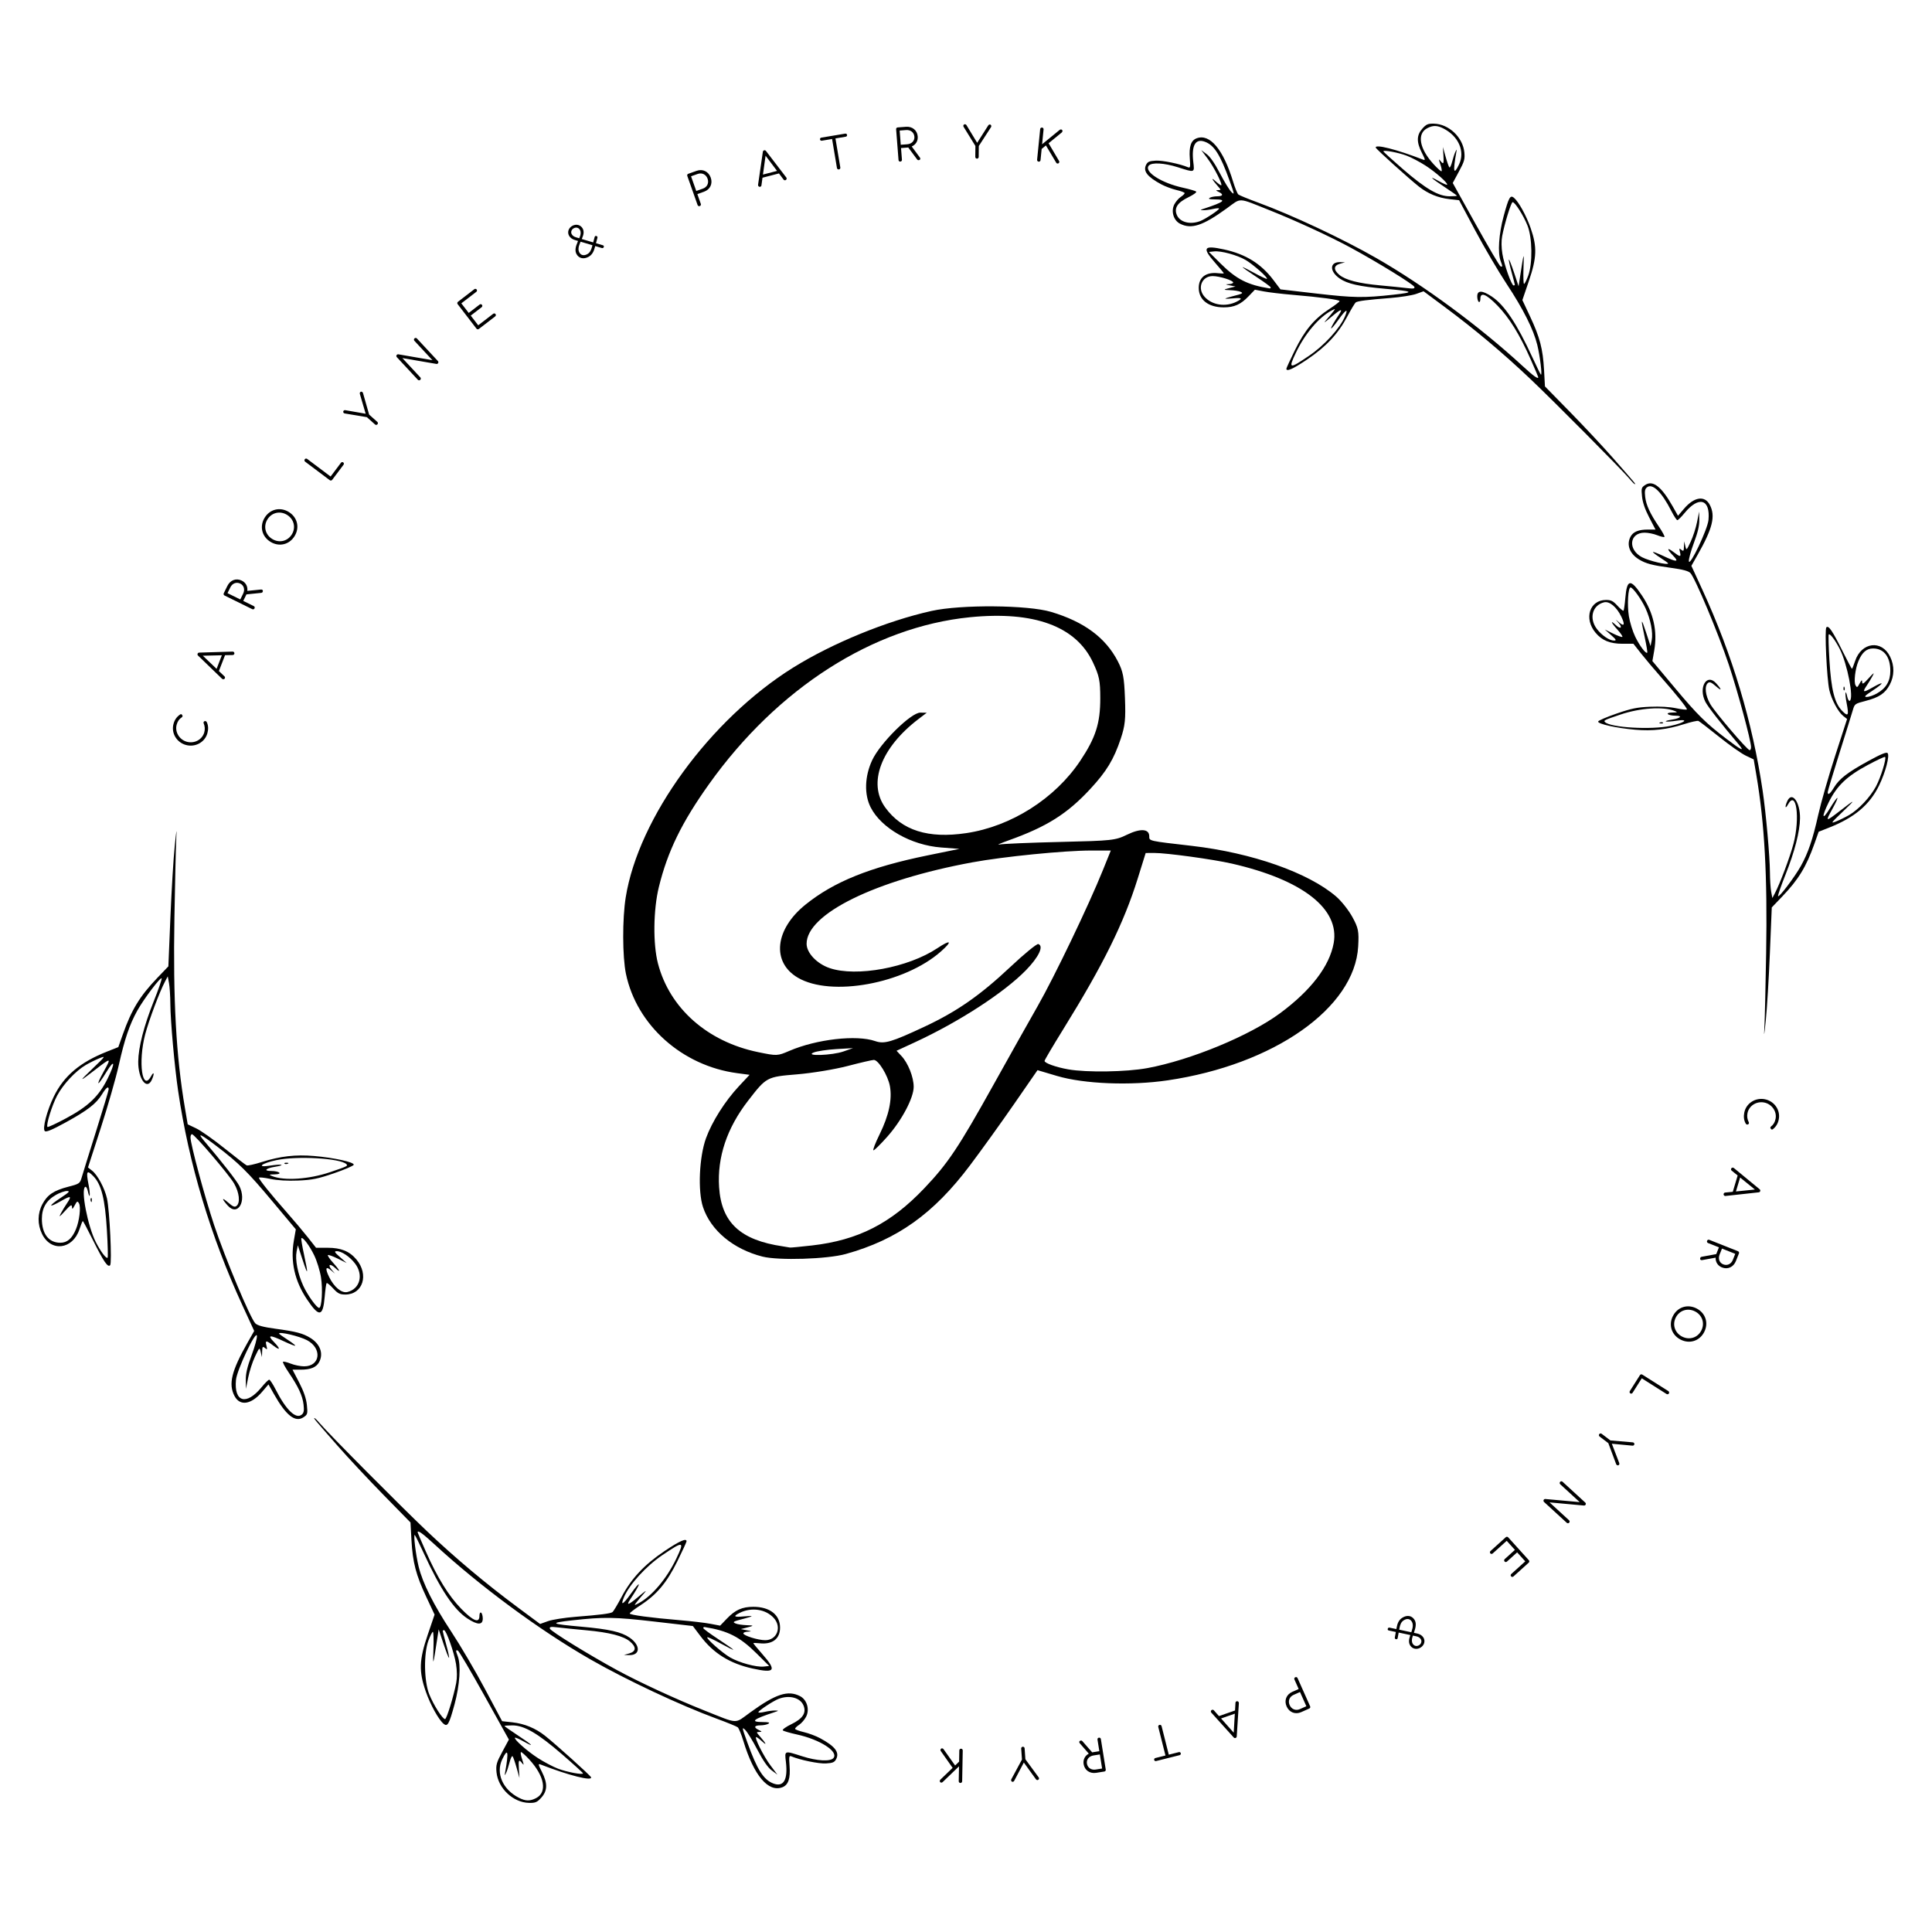<?xml version="1.0" encoding="UTF-8" standalone="no"?>
<!-- Created with Inkscape (http://www.inkscape.org/) -->

<svg
   width="500pt"
   height="500pt"
   viewBox="0 0 176.389 176.389"
   version="1.1"
   id="svg1"
   sodipodi:docname="seal.svg"
   inkscape:version="1.4 (e7c3feb100, 2024-10-09)"
   xmlns:inkscape="http://www.inkscape.org/namespaces/inkscape"
   xmlns:sodipodi="http://sodipodi.sourceforge.net/DTD/sodipodi-0.dtd"
   xmlns="http://www.w3.org/2000/svg"
   xmlns:svg="http://www.w3.org/2000/svg">
  <sodipodi:namedview
     id="namedview1"
     pagecolor="#ffffff"
     bordercolor="#000000"
     borderopacity="0.25"
     inkscape:showpageshadow="2"
     inkscape:pageopacity="0.0"
     inkscape:pagecheckerboard="0"
     inkscape:deskcolor="#d1d1d1"
     inkscape:document-units="pt"
     inkscape:zoom="0.71268238"
     inkscape:cx="397.09134"
     inkscape:cy="449.00787"
     inkscape:window-width="1920"
     inkscape:window-height="1011"
     inkscape:window-x="0"
     inkscape:window-y="0"
     inkscape:window-maximized="1"
     inkscape:current-layer="layer1" />
  <defs
     id="defs1" />
  <g
     inkscape:label="Layer 1"
     inkscape:groupmode="layer"
     id="layer1">
    <path
       style="font-size:4.006px;font-family:Comfortaa;-inkscape-font-specification:Comfortaa;letter-spacing:3.856px;stroke-width:0.613"
       d="m 17.619,72.245 c 0.073,-0.357 0.049,-0.714 -0.14,-1.031 -0.029,-0.039 -0.062,-0.058 -0.101,-0.066 -0.126,-0.026 -0.221,0.098 -0.165,0.207 0.134,0.265 0.176,0.539 0.116,0.83 -0.139,0.679 -0.829,1.11 -1.536,0.965 -0.691,-0.142 -1.165,-0.82 -1.027,-1.491 0.065,-0.318 0.195,-0.532 0.418,-0.699 0.079,-0.066 0.075,-0.165 0.016,-0.197 -0.014,-0.072 -0.112,-0.113 -0.181,-0.054 -0.298,0.237 -0.465,0.514 -0.543,0.891 -0.176,0.856 0.397,1.673 1.256,1.849 0.867,0.178 1.714,-0.36 1.887,-1.203 z m 1.218,-5.137 c 0.019,-0.061 0.008,-0.123 -0.05,-0.166 l -0.543,-0.445 0.451,-1.488 0.698,-0.065 c 0.069,-0.008 0.116,-0.053 0.135,-0.114 0.033,-0.107 -0.057,-0.214 -0.17,-0.198 l -3.023,0.319 c -0.077,0.006 -0.127,0.045 -0.147,0.11 -0.021,0.069 -0.002,0.129 0.059,0.177 l 2.335,1.938 c 0.083,0.071 0.221,0.046 0.255,-0.069 z m -0.818,-0.796 -1.345,-1.102 1.73,-0.171 z m 3.04,-5.766 c 0.034,-0.085 -0.001,-0.169 -0.087,-0.203 l -0.992,-0.399 0.221,-0.55 c 0.009,-0.022 0.018,-0.045 0.022,-0.065 l 1.336,-0.24 c 0.06,-0.01 0.1,-0.033 0.125,-0.096 0.054,-0.134 -0.028,-0.231 -0.177,-0.205 l -1.223,0.216 c 0.018,-0.399 -0.19,-0.741 -0.576,-0.897 -0.528,-0.212 -1.053,0.03 -1.273,0.576 l -0.28,0.695 c -0.034,0.085 0.001,0.169 0.087,0.203 l 2.613,1.052 c 0.085,0.034 0.169,-0.001 0.203,-0.087 z m -1.358,-0.715 -1.208,-0.486 0.221,-0.55 c 0.153,-0.379 0.516,-0.552 0.88,-0.406 0.346,0.139 0.48,0.513 0.328,0.892 z m 4.51,-6.136 c 0.424,-0.818 0.13,-1.733 -0.692,-2.158 -0.818,-0.424 -1.734,-0.136 -2.158,0.683 -0.425,0.822 -0.13,1.733 0.688,2.156 0.822,0.425 1.736,0.141 2.162,-0.681 z m -0.263,-0.136 c -0.343,0.662 -1.097,0.889 -1.758,0.547 -0.658,-0.341 -0.907,-1.088 -0.565,-1.75 0.341,-0.658 1.095,-0.886 1.753,-0.545 0.662,0.343 0.911,1.09 0.57,1.748 z m 3.301,-5.244 0.929,-1.451 c 0.048,-0.074 0.03,-0.166 -0.041,-0.212 -0.074,-0.048 -0.162,-0.023 -0.209,0.052 l -0.845,1.319 -2.254,-1.443 c -0.074,-0.048 -0.168,-0.027 -0.216,0.047 -0.045,0.071 -0.027,0.168 0.047,0.216 l 2.372,1.519 c 0.074,0.048 0.168,0.027 0.216,-0.047 z m 3.742,-5.367 c 0.054,-0.07 0.041,-0.165 -0.029,-0.219 l -0.795,-0.609 -0.705,-1.918 c -0.048,-0.122 -0.189,-0.155 -0.26,-0.063 -0.039,0.051 -0.044,0.097 -0.021,0.166 l 0.664,1.761 -1.882,-0.185 c -0.063,-0.003 -0.104,0.011 -0.141,0.059 -0.073,0.095 -0.021,0.231 0.121,0.244 l 2.033,0.185 0.795,0.609 c 0.07,0.054 0.165,0.041 0.219,-0.029 z m 3.593,-4.342 c 0.06,-0.065 0.056,-0.161 -0.009,-0.221 l -1.77,-1.638 3.15,0.301 c 0.043,0.007 0.087,-0.018 0.117,-0.05 0.06,-0.065 0.056,-0.161 -0.009,-0.221 l -2.067,-1.913 c -0.065,-0.06 -0.161,-0.056 -0.221,0.009 -0.06,0.065 -0.056,0.161 0.009,0.221 l 1.773,1.641 -3.147,-0.303 c -0.048,-9.68e-4 -0.093,0.018 -0.123,0.05 -0.063,0.068 -0.056,0.161 0.009,0.221 l 2.067,1.913 c 0.065,0.06 0.158,0.059 0.221,-0.009 z m 4.986,-5.032 1.4,-1.254 c 0.066,-0.059 0.074,-0.152 0.015,-0.218 -0.056,-0.063 -0.15,-0.065 -0.215,-0.006 l -1.283,1.149 -0.746,-0.833 0.934,-0.837 c 0.066,-0.059 0.071,-0.155 0.015,-0.218 -0.059,-0.066 -0.152,-0.068 -0.218,-0.009 l -0.934,0.837 -0.738,-0.824 1.283,-1.149 c 0.066,-0.059 0.074,-0.152 0.018,-0.215 -0.059,-0.066 -0.152,-0.068 -0.218,-0.009 l -1.4,1.254 c -0.066,0.059 -0.071,0.155 -0.012,0.221 l 1.879,2.098 c 0.059,0.066 0.155,0.071 0.221,0.012 z m 9.491,-7.318 c 0.303,-0.195 0.443,-0.504 0.514,-0.912 l 0.022,-0.114 0.615,0.134 c 0.089,0.019 0.149,-0.02 0.172,-0.111 0.02,-0.094 -0.023,-0.133 -0.117,-0.153 l -0.62,-0.135 0.093,-0.493 c 0.018,-0.097 -0.027,-0.154 -0.112,-0.166 -0.095,-0.015 -0.13,0.027 -0.148,0.119 l -0.091,0.487 -1.063,-0.231 0.016,-0.049 c 0.126,-0.367 0.159,-0.65 -0.005,-0.911 -0.206,-0.32 -0.615,-0.4 -0.958,-0.179 -0.334,0.215 -0.437,0.61 -0.24,0.916 0.121,0.189 0.322,0.308 0.56,0.359 l 0.299,0.065 -0.019,0.06 c -0.182,0.517 -0.215,0.858 -0.031,1.144 0.241,0.374 0.676,0.451 1.114,0.17 z M 47.783,24.563 c -0.19,-0.044 -0.319,-0.119 -0.41,-0.26 -0.111,-0.172 -0.058,-0.415 0.145,-0.545 0.233,-0.15 0.462,-0.073 0.582,0.112 0.108,0.168 0.116,0.388 0.02,0.668 l -0.032,0.092 z m 0.414,1.363 c -0.134,-0.209 -0.14,-0.477 0.004,-0.898 l 0.035,-0.094 1.102,0.239 -0.021,0.123 c -0.064,0.346 -0.164,0.582 -0.393,0.729 -0.3,0.193 -0.572,0.139 -0.726,-0.1 z m 10.646,-5.052 c 0.084,-0.037 0.117,-0.122 0.08,-0.206 l -0.383,-0.869 0.59,-0.26 c 0.543,-0.239 0.756,-0.788 0.518,-1.327 -0.241,-0.546 -0.792,-0.763 -1.334,-0.524 l -0.733,0.323 c -0.084,0.037 -0.117,0.122 -0.08,0.206 l 1.136,2.577 c 0.037,0.084 0.122,0.117 0.206,0.08 z m -0.424,-1.35 -0.574,-1.301 0.59,-0.26 c 0.378,-0.166 0.765,-0.013 0.934,0.372 0.166,0.378 0.017,0.763 -0.361,0.93 z m 5.791,-0.821 c 0.061,-0.021 0.105,-0.065 0.105,-0.138 l 0.044,-0.701 1.471,-0.503 0.46,0.529 c 0.047,0.052 0.111,0.064 0.171,0.043 0.106,-0.036 0.141,-0.171 0.061,-0.254 l -2.024,-2.268 c -0.05,-0.059 -0.111,-0.076 -0.175,-0.054 -0.068,0.023 -0.106,0.074 -0.109,0.152 l -0.21,3.027 c -0.009,0.109 0.092,0.206 0.205,0.167 z m 0.169,-1.129 0.11,-1.735 1.149,1.305 z m 6.881,-0.986 c 0.086,-0.021 0.135,-0.103 0.114,-0.189 l -0.642,-2.61 0.926,-0.228 c 0.082,-0.02 0.126,-0.093 0.107,-0.171 -0.02,-0.082 -0.093,-0.126 -0.175,-0.106 l -2.151,0.529 c -0.082,0.02 -0.126,0.093 -0.106,0.175 0.019,0.078 0.092,0.122 0.174,0.102 l 0.922,-0.227 0.642,2.61 c 0.021,0.086 0.107,0.134 0.189,0.114 z m 5.54,-1.137 c 0.091,-0.014 0.145,-0.087 0.131,-0.178 l -0.163,-1.057 0.586,-0.09 c 0.024,-0.004 0.048,-0.007 0.067,-0.014 l 0.888,1.027 c 0.04,0.047 0.08,0.069 0.147,0.058 0.143,-0.022 0.185,-0.142 0.086,-0.256 l -0.81,-0.941 c 0.352,-0.188 0.541,-0.541 0.477,-0.953 -0.087,-0.562 -0.563,-0.89 -1.145,-0.8 l -0.74,0.114 c -0.091,0.014 -0.145,0.087 -0.131,0.178 l 0.429,2.784 c 0.014,0.091 0.087,0.145 0.178,0.131 z m -0.078,-1.532 -0.198,-1.287 0.586,-0.09 c 0.404,-0.062 0.738,0.162 0.798,0.55 0.057,0.368 -0.196,0.675 -0.6,0.737 z m 7.033,0.742 c 0.088,-0.006 0.152,-0.078 0.146,-0.166 l -0.065,-0.999 0.98,-1.794 c 0.061,-0.116 -0.008,-0.244 -0.124,-0.237 -0.064,0.004 -0.102,0.031 -0.138,0.093 l -0.888,1.659 -1.099,-1.539 c -0.039,-0.05 -0.077,-0.071 -0.137,-0.067 -0.12,0.008 -0.188,0.137 -0.104,0.252 l 1.199,1.653 0.065,0.999 c 0.006,0.088 0.078,0.152 0.166,0.146 z m 5.637,-0.147 c 0.088,0.002 0.158,-0.064 0.16,-0.152 l 0.025,-1.025 0.365,-0.352 1.053,1.5 c 0.031,0.049 0.074,0.07 0.131,0.071 0.112,0.003 0.192,-0.136 0.118,-0.246 l -1.073,-1.541 1.124,-1.071 c 0.099,-0.106 0.059,-0.267 -0.086,-0.271 -0.048,-0.001 -0.085,0.014 -0.126,0.053 l -1.498,1.426 0.033,-1.362 c 0.002,-0.088 -0.064,-0.158 -0.152,-0.16 -0.084,-0.002 -0.158,0.064 -0.16,0.152 l -0.069,2.816 c -0.002,0.088 0.068,0.158 0.152,0.16 z m 70.746,81.739 c -0.045,0.362 0.007,0.716 0.22,1.017 0.032,0.036 0.066,0.053 0.106,0.058 0.127,0.016 0.212,-0.115 0.149,-0.22 -0.154,-0.253 -0.217,-0.524 -0.18,-0.818 0.086,-0.688 0.74,-1.171 1.456,-1.082 0.7,0.088 1.225,0.727 1.14,1.406 -0.04,0.322 -0.153,0.546 -0.362,0.73 -0.074,0.072 -0.062,0.17 -5.2e-4,0.198 0.019,0.071 0.12,0.104 0.185,0.039 0.279,-0.26 0.424,-0.549 0.472,-0.93 0.108,-0.867 -0.526,-1.636 -1.397,-1.745 -0.879,-0.11 -1.681,0.492 -1.788,1.347 z m -0.813,5.217 c -0.014,0.063 0.002,0.123 0.063,0.161 l 0.577,0.401 -0.332,1.519 -0.691,0.12 c -0.069,0.014 -0.112,0.062 -0.126,0.124 -0.024,0.11 0.073,0.209 0.185,0.184 l 2.988,-0.556 c 0.076,-0.012 0.123,-0.055 0.137,-0.122 0.015,-0.07 -0.009,-0.129 -0.073,-0.172 l -2.48,-1.748 c -0.088,-0.065 -0.223,-0.028 -0.249,0.089 z m 0.878,0.729 1.427,0.993 -1.712,0.306 z m -2.575,5.989 c -0.028,0.088 0.015,0.168 0.102,0.196 l 1.021,0.319 -0.177,0.566 c -0.007,0.023 -0.014,0.046 -0.017,0.066 l -1.313,0.345 c -0.059,0.015 -0.097,0.041 -0.117,0.106 -0.043,0.138 0.046,0.228 0.192,0.19 l 1.202,-0.313 c 0.014,0.399 0.248,0.724 0.646,0.848 0.543,0.17 1.047,-0.113 1.223,-0.675 l 0.224,-0.715 c 0.028,-0.088 -0.015,-0.168 -0.102,-0.196 l -2.688,-0.841 c -0.088,-0.028 -0.168,0.015 -0.196,0.102 z m 1.41,0.605 1.243,0.389 -0.177,0.566 c -0.122,0.39 -0.47,0.592 -0.845,0.474 -0.356,-0.111 -0.519,-0.473 -0.398,-0.863 z m -4.006,6.476 c -0.357,0.85 0.009,1.738 0.862,2.096 0.85,0.357 1.74,-0.004 2.097,-0.853 0.358,-0.853 -0.009,-1.738 -0.858,-2.094 -0.853,-0.358 -1.742,-0.002 -2.1,0.852 z m 0.273,0.115 c 0.289,-0.687 1.022,-0.974 1.709,-0.686 0.683,0.287 0.992,1.012 0.703,1.699 -0.287,0.683 -1.02,0.971 -1.704,0.684 -0.687,-0.289 -0.995,-1.013 -0.708,-1.697 z m -2.87,5.492 -0.81,1.52 c -0.041,0.078 -0.017,0.168 0.057,0.208 0.078,0.041 0.163,0.01 0.204,-0.068 l 0.737,-1.382 2.362,1.258 c 0.078,0.041 0.17,0.013 0.211,-0.064 0.04,-0.074 0.013,-0.17 -0.064,-0.211 l -2.486,-1.324 c -0.078,-0.041 -0.17,-0.013 -0.211,0.064 z m -3.301,5.649 c -0.048,0.074 -0.028,0.168 0.046,0.216 l 0.841,0.544 0.856,1.856 c 0.057,0.118 0.201,0.139 0.264,0.042 0.035,-0.054 0.036,-0.101 0.008,-0.167 l -0.803,-1.702 1.891,0.035 c 0.063,-0.002 0.103,-0.019 0.136,-0.07 0.065,-0.101 0.002,-0.232 -0.14,-0.234 l -2.042,-0.022 -0.841,-0.544 c -0.074,-0.048 -0.168,-0.028 -0.216,0.046 z m -3.235,4.614 c -0.054,0.069 -0.043,0.165 0.026,0.219 l 1.895,1.492 -3.164,-0.049 c -0.043,-0.003 -0.086,0.024 -0.113,0.059 -0.054,0.069 -0.043,0.165 0.026,0.219 l 2.213,1.742 c 0.069,0.054 0.165,0.043 0.219,-0.026 0.054,-0.069 0.043,-0.165 -0.026,-0.219 l -1.898,-1.495 3.161,0.052 c 0.048,-0.003 0.091,-0.025 0.118,-0.06 0.057,-0.072 0.043,-0.165 -0.026,-0.219 l -2.213,-1.742 c -0.069,-0.054 -0.162,-0.046 -0.219,0.026 z m -4.57,5.412 -1.296,1.361 c -0.061,0.064 -0.061,0.157 0.002,0.218 0.061,0.058 0.154,0.053 0.215,-0.011 l 1.188,-1.248 0.809,0.771 -0.865,0.908 c -0.061,0.064 -0.058,0.16 0.002,0.218 0.064,0.061 0.157,0.056 0.218,-0.008 l 0.865,-0.908 0.801,0.763 -1.188,1.248 c -0.061,0.064 -0.061,0.157 -4.1e-4,0.215 0.064,0.061 0.157,0.056 0.218,-0.008 l 1.296,-1.361 c 0.061,-0.064 0.058,-0.16 -0.005,-0.221 l -2.04,-1.942 c -0.064,-0.061 -0.16,-0.058 -0.221,0.005 z m -8.881,8.047 c -0.287,0.218 -0.402,0.537 -0.44,0.95 l -0.013,0.115 -0.623,-0.084 c -0.09,-0.012 -0.147,0.032 -0.163,0.124 -0.013,0.095 0.034,0.13 0.129,0.143 l 0.629,0.085 -0.053,0.499 c -0.011,0.099 0.04,0.151 0.125,0.157 0.096,0.007 0.128,-0.037 0.138,-0.13 l 0.052,-0.493 1.078,0.146 -0.013,0.05 c -0.097,0.376 -0.107,0.66 0.077,0.908 0.231,0.303 0.644,0.35 0.97,0.103 0.316,-0.24 0.387,-0.642 0.166,-0.932 -0.136,-0.178 -0.345,-0.281 -0.586,-0.314 l -0.303,-0.041 0.014,-0.061 c 0.14,-0.53 0.147,-0.872 -0.06,-1.143 -0.269,-0.354 -0.71,-0.396 -1.124,-0.081 z m 1.409,1.586 c 0.193,0.029 0.328,0.093 0.43,0.227 0.124,0.163 0.09,0.41 -0.101,0.555 -0.22,0.167 -0.455,0.11 -0.589,-0.065 -0.121,-0.159 -0.146,-0.377 -0.073,-0.665 l 0.024,-0.094 z m -0.521,-1.326 c 0.15,0.198 0.177,0.464 0.067,0.895 l -0.027,0.096 -1.117,-0.151 0.011,-0.124 c 0.036,-0.35 0.117,-0.593 0.334,-0.758 0.284,-0.216 0.56,-0.184 0.732,0.042 z m -10.212,5.881 c -0.081,0.044 -0.107,0.131 -0.063,0.212 l 0.451,0.836 -0.568,0.306 c -0.522,0.282 -0.691,0.846 -0.411,1.364 0.283,0.525 0.85,0.698 1.372,0.416 l 0.705,-0.38 c 0.081,-0.044 0.107,-0.131 0.063,-0.212 l -1.337,-2.479 c -0.044,-0.081 -0.131,-0.107 -0.212,-0.063 z m 0.53,1.312 0.675,1.252 -0.568,0.306 c -0.363,0.196 -0.761,0.074 -0.961,-0.296 -0.196,-0.363 -0.077,-0.759 0.286,-0.955 z m -5.708,1.28 c -0.059,0.025 -0.099,0.074 -0.094,0.146 l 0.012,0.702 -1.426,0.619 -0.501,-0.49 c -0.051,-0.048 -0.115,-0.055 -0.174,-0.029 -0.103,0.045 -0.126,0.182 -0.041,0.258 l 2.199,2.099 c 0.054,0.055 0.117,0.067 0.179,0.04 0.066,-0.029 0.1,-0.083 0.097,-0.16 l -0.033,-3.034 c 5.6e-4,-0.109 -0.108,-0.198 -0.218,-0.15 z m -0.078,1.139 0.029,1.738 -1.25,-1.209 z m -6.78,1.534 c -0.084,0.028 -0.127,0.114 -0.099,0.198 l 0.85,2.55 -0.905,0.301 c -0.08,0.027 -0.118,0.103 -0.092,0.179 0.027,0.08 0.103,0.118 0.182,0.091 l 2.102,-0.7 c 0.08,-0.027 0.118,-0.103 0.091,-0.182 -0.025,-0.076 -0.101,-0.114 -0.181,-0.087 l -0.901,0.3 -0.85,-2.55 c -0.028,-0.084 -0.118,-0.125 -0.198,-0.099 z m -5.43,1.579 c -0.09,0.021 -0.137,0.099 -0.116,0.188 l 0.248,1.041 -0.577,0.137 c -0.023,0.006 -0.047,0.011 -0.065,0.02 l -0.968,-0.952 c -0.043,-0.043 -0.085,-0.062 -0.151,-0.046 -0.14,0.033 -0.173,0.156 -0.065,0.263 l 0.883,0.873 c -0.336,0.216 -0.495,0.583 -0.399,0.989 0.132,0.553 0.633,0.842 1.206,0.706 l 0.729,-0.173 c 0.09,-0.021 0.137,-0.099 0.116,-0.188 l -0.652,-2.74 c -0.021,-0.09 -0.099,-0.137 -0.188,-0.116 z m 0.201,1.521 0.301,1.267 -0.577,0.137 c -0.398,0.095 -0.749,-0.102 -0.84,-0.484 -0.086,-0.362 0.141,-0.688 0.539,-0.783 z m -7.07,-0.173 c -0.087,0.013 -0.145,0.09 -0.132,0.177 l 0.145,0.991 -0.832,1.867 c -0.051,0.121 0.027,0.243 0.142,0.226 0.063,-0.009 0.1,-0.039 0.131,-0.104 l 0.751,-1.726 1.22,1.445 c 0.043,0.046 0.082,0.065 0.142,0.056 0.119,-0.017 0.176,-0.151 0.084,-0.259 l -1.328,-1.551 -0.145,-0.991 c -0.013,-0.087 -0.09,-0.145 -0.177,-0.132 z m -5.606,0.601 c -0.088,0.005 -0.152,0.077 -0.147,0.165 l 0.058,1.024 -0.336,0.38 -1.171,-1.411 c -0.035,-0.046 -0.08,-0.064 -0.136,-0.061 -0.112,0.006 -0.18,0.151 -0.098,0.254 l 1.193,1.45 -1.034,1.158 c -0.09,0.113 -0.037,0.271 0.107,0.263 0.048,-0.003 0.083,-0.021 0.121,-0.063 l 1.378,-1.542 0.076,1.36 c 0.005,0.088 0.077,0.152 0.165,0.147 0.084,-0.005 0.152,-0.077 0.147,-0.165 l -0.158,-2.812 c -0.005,-0.088 -0.081,-0.152 -0.165,-0.147 z"
       id="text1"
       transform="rotate(4.297,88.825,87.094)"
       aria-label="CAROLYNE &amp; PATRYK                       CAROLYNE &amp; PATRYK" />
    <path
       id="path1"
       style="fill:none;stroke:none;stroke-width:0.632;stroke-dasharray:none;stroke-dashoffset:0"
       d="m 16.448,73.849 c 7.34,-39.858 45.502,-66.237 85.238,-58.92 39.736,7.317 65.999,45.56 58.659,85.418 -7.34,39.858 -45.502,66.237 -85.238,58.92 C 35.371,151.95 9.109,113.707 16.448,73.849 Z"
       sodipodi:nodetypes="sssss" />
    <path
       style="fill:#000000;stroke-width:1.113"
       d="m 161.091,93.703 c 0.035,-0.707 0.105,-3.696 0.155,-6.643 0.121,-7.123 -0.141,-11.885 -0.898,-16.328 l -0.238,-1.4 -0.727,-0.346 c -0.4,-0.19 -1.498,-0.965 -2.441,-1.723 -0.943,-0.757 -1.789,-1.407 -1.88,-1.443 -0.091,-0.037 -0.673,0.094 -1.293,0.289 -1.586,0.501 -2.878,0.65 -4.47,0.514 -1.709,-0.145 -3.462,-0.534 -3.39,-0.752 0.029,-0.089 0.788,-0.415 1.686,-0.724 1.362,-0.469 1.868,-0.572 3.061,-0.623 0.916,-0.039 1.775,0.012 2.393,0.142 0.53,0.112 0.964,0.155 0.964,0.097 0,-0.15 -1.002,-1.398 -2.335,-2.908 -0.628,-0.712 -1.459,-1.696 -1.846,-2.187 l -0.703,-0.893 h -0.993 c -1.138,0 -1.867,-0.296 -2.459,-1 -1.093,-1.299 -0.552,-3 0.955,-3 0.458,0 0.641,0.093 1.038,0.526 0.265,0.289 0.515,0.493 0.555,0.453 0.04,-0.04 0.115,-0.566 0.166,-1.168 0.146,-1.727 0.472,-1.776 1.513,-0.224 1.06,1.58 1.433,3.257 1.123,5.04 l -0.166,0.952 2.06,2.461 c 2.043,2.44 2.832,3.22 4.706,4.647 1.425,1.086 1.712,1.205 1.065,0.444 -1.525,-1.794 -2.762,-3.376 -2.992,-3.827 -0.665,-1.304 0.118,-2.655 0.982,-1.695 0.539,0.599 0.533,0.752 -0.011,0.279 -0.43,-0.375 -0.582,-0.437 -0.742,-0.304 -0.332,0.275 -0.235,1.14 0.214,1.918 0.442,0.765 3.388,4.214 3.6,4.214 0.07,0 0.127,-0.123 0.127,-0.273 0,-0.578 -1.208,-5.058 -2.025,-7.512 -0.944,-2.834 -3.097,-7.972 -3.516,-8.391 -0.191,-0.191 -0.689,-0.324 -1.756,-0.469 -1.728,-0.234 -2.315,-0.389 -2.945,-0.776 -0.851,-0.522 -1.151,-1.344 -0.76,-2.075 0.238,-0.444 0.731,-0.647 1.574,-0.647 h 0.702 l -0.574,-1.107 c -0.388,-0.748 -0.6,-1.369 -0.655,-1.913 -0.076,-0.755 -0.058,-0.822 0.295,-1.053 0.705,-0.462 1.487,0.154 2.519,1.982 l 0.47,0.833 0.544,-0.637 c 0.939,-1.099 1.899,-1.242 2.363,-0.353 0.531,1.018 0.259,2.13 -1.114,4.554 l -0.571,1.007 0.996,2.165 c 2.747,5.97 4.587,12.106 5.512,18.379 0.305,2.066 0.653,5.964 0.663,7.428 0.004,0.668 0.057,1.471 0.115,1.786 l 0.106,0.571 0.235,-0.443 c 0.455,-0.857 1.383,-3.329 1.693,-4.508 0.623,-2.376 0.256,-4.986 -0.504,-3.585 -0.252,0.464 -0.299,0.212 -0.059,-0.315 0.424,-0.931 1.177,0.084 1.161,1.565 -0.013,1.211 -0.489,3.059 -1.329,5.162 -0.397,0.994 -0.701,1.871 -0.675,1.948 0.062,0.185 1.525,-1.749 2.084,-2.753 0.664,-1.194 1.088,-2.443 1.578,-4.643 0.245,-1.1 0.939,-3.524 1.542,-5.387 l 1.097,-3.387 -0.353,-0.278 c -0.467,-0.368 -1.075,-1.502 -1.27,-2.372 -0.229,-1.022 -0.441,-5.542 -0.269,-5.717 0.202,-0.206 0.551,0.307 1.484,2.179 0.44,0.884 0.824,1.607 0.852,1.607 0.029,0 0.158,-0.32 0.288,-0.71 0.577,-1.737 2.439,-1.965 3.201,-0.392 0.4,0.826 0.388,1.747 -0.032,2.543 -0.421,0.799 -0.969,1.167 -2.216,1.491 -0.97,0.252 -0.996,0.271 -1.161,0.841 -0.093,0.321 -0.646,2.1 -1.23,3.953 -0.584,1.853 -1.061,3.444 -1.061,3.536 0,0.317 0.216,0.157 0.571,-0.425 0.49,-0.803 1.223,-1.368 3.119,-2.41 1.152,-0.633 1.663,-0.845 1.772,-0.736 0.217,0.217 -0.182,1.747 -0.771,2.956 -0.863,1.769 -2.239,2.93 -4.569,3.852 l -0.949,0.376 -0.389,1.098 c -0.744,2.1 -1.451,3.259 -2.936,4.812 l -0.956,1 -0.175,4.214 c -0.096,2.318 -0.262,5.05 -0.368,6.071 -0.157,1.513 -0.181,1.619 -0.128,0.571 z m 7.739,-19.296 c 0.868,-0.509 1.929,-1.641 2.446,-2.611 0.44,-0.826 0.972,-2.548 0.83,-2.69 -0.04,-0.04 -0.76,0.296 -1.6,0.747 -1.891,1.014 -2.8,1.885 -3.546,3.393 -0.679,1.373 -0.61,1.736 0.106,0.558 0.783,-1.289 0.95,-1.259 0.233,0.041 -0.671,1.215 -0.652,1.219 0.714,0.164 1.419,-1.096 1.456,-1.077 0.214,0.111 -1.095,1.048 -1.119,1.084 -0.571,0.866 0.314,-0.125 0.843,-0.386 1.174,-0.58 z m -16.323,-8.133 c 1.305,-0.277 1.768,-0.662 0.568,-0.474 -0.449,0.07 -0.888,0.102 -0.975,0.07 -0.087,-0.032 0.148,-0.106 0.522,-0.165 0.805,-0.126 1.038,-0.358 0.364,-0.362 -0.73,-0.003 -1.04,-0.276 -0.33,-0.29 0.517,-0.01 0.538,-0.024 0.224,-0.15 -1.03,-0.412 -3.158,-0.267 -4.939,0.336 -1.491,0.505 -1.556,0.536 -1.405,0.687 0.504,0.504 4.211,0.719 5.97,0.347 z m -0.949,-0.311 c 0.103,-0.041 0.226,-0.036 0.274,0.011 0.048,0.047 -0.037,0.081 -0.187,0.075 -0.167,-0.007 -0.2,-0.041 -0.086,-0.086 z m 17.033,-1.786 c -0.171,-0.87 -0.115,-1.364 0.063,-0.554 0.053,0.242 0.156,0.404 0.228,0.359 0.384,-0.238 -0.216,-3.35 -0.911,-4.721 -0.405,-0.799 -0.896,-1.451 -1.009,-1.339 -0.042,0.042 -0.017,1.096 0.06,2.344 0.161,2.697 0.47,3.928 1.162,4.636 0.556,0.568 0.634,0.429 0.407,-0.725 z m -0.281,-1.343 c 0.008,-0.166 0.041,-0.2 0.086,-0.086 0.041,0.103 0.036,0.226 -0.011,0.274 -0.048,0.047 -0.081,-0.037 -0.075,-0.187 z m 3.056,0.472 c 0.834,-0.472 1.218,-1.122 1.218,-2.059 0,-1.285 -0.586,-2.043 -1.578,-2.043 -0.589,0 -1.001,0.357 -1.335,1.157 -0.293,0.702 -0.435,1.898 -0.262,2.208 0.128,0.229 0.165,0.213 0.368,-0.162 0.187,-0.345 0.227,-0.367 0.237,-0.131 0.009,0.232 0.121,0.166 0.596,-0.357 0.476,-0.523 0.543,-0.563 0.358,-0.214 -0.125,0.236 -0.358,0.621 -0.518,0.857 -0.451,0.662 -0.358,0.701 0.501,0.209 1.099,-0.629 1.119,-0.449 0.03,0.269 -0.736,0.485 -0.832,0.591 -0.539,0.59 0.196,-5.77e-4 0.612,-0.146 0.924,-0.322 z M 150.162,58.194 c -0.386,-1.769 -0.346,-1.893 0.135,-0.418 l 0.396,1.214 0.107,-0.546 c 0.134,-0.684 -0.102,-1.9 -0.569,-2.917 -0.369,-0.805 -1.151,-1.894 -1.361,-1.894 -0.227,0 -0.322,1.594 -0.156,2.622 0.09,0.561 0.352,1.406 0.581,1.877 0.405,0.833 0.97,1.583 1.096,1.457 0.034,-0.034 -0.069,-0.662 -0.229,-1.396 z m -3.077,-0.219 -0.571,-0.504 0.764,0.376 c 0.42,0.207 0.799,0.341 0.841,0.299 0.043,-0.043 -0.157,-0.336 -0.443,-0.653 -0.593,-0.656 -0.698,-0.935 -0.163,-0.432 0.436,0.41 0.652,0.27 0.273,-0.177 l -0.273,-0.322 0.322,0.273 c 0.47,0.398 0.54,0.19 0.183,-0.548 -0.423,-0.873 -1.076,-1.416 -1.564,-1.298 -1.077,0.262 -1.401,1.465 -0.658,2.44 0.449,0.588 1.155,1.062 1.573,1.055 0.234,-0.004 0.182,-0.097 -0.286,-0.509 z m 5.214,-6.542 c 0,-0.031 -0.324,-0.264 -0.72,-0.518 -0.396,-0.254 -0.694,-0.487 -0.663,-0.518 0.031,-0.031 0.467,0.138 0.97,0.375 1.198,0.567 1.446,0.556 0.87,-0.039 -0.601,-0.62 -0.583,-0.802 0.034,-0.332 0.616,0.47 0.707,0.469 0.587,-0.008 -0.084,-0.335 -0.068,-0.359 0.127,-0.197 0.195,0.162 0.225,0.123 0.24,-0.296 l 0.017,-0.482 0.104,0.429 c 0.103,0.428 0.104,0.428 0.491,-0.388 0.213,-0.449 0.474,-1.252 0.58,-1.786 l 0.193,-0.97 0.013,0.756 c 0.011,0.542 -0.131,1.141 -0.495,2.115 -0.28,0.747 -0.484,1.5 -0.454,1.672 0.087,0.497 1.707,-2.918 1.789,-3.771 0.184,-1.916 -0.884,-2.224 -2.189,-0.631 -0.291,0.355 -0.584,0.645 -0.652,0.645 -0.068,0 -0.311,-0.37 -0.541,-0.821 -0.898,-1.768 -1.741,-2.584 -2.242,-2.169 -0.181,0.15 -0.216,0.348 -0.155,0.868 0.089,0.756 0.442,1.516 1.271,2.74 0.31,0.458 0.529,0.868 0.486,0.911 -0.043,0.043 -0.339,-0.026 -0.659,-0.154 -0.319,-0.128 -0.836,-0.232 -1.149,-0.232 -1.395,0 -1.56,1.547 -0.238,2.241 0.654,0.343 2.384,0.75 2.384,0.56 z m -3.505,-7.693 c -0.686,-0.823 -6.936,-7.115 -9.142,-9.204 -2.463,-2.333 -5.034,-4.491 -7.768,-6.521 l -1.915,-1.422 -0.667,0.24 c -0.367,0.132 -1.433,0.3 -2.37,0.374 -2.108,0.166 -2.96,0.274 -3.149,0.4 -0.081,0.054 -0.431,0.636 -0.779,1.294 -0.832,1.574 -1.949,2.768 -3.675,3.928 -1.287,0.865 -1.885,1.13 -1.885,0.837 0,-0.061 0.351,-0.824 0.78,-1.697 0.9,-1.83 1.762,-2.861 3.146,-3.762 0.512,-0.334 0.931,-0.655 0.931,-0.714 0,-0.126 -1.784,-0.366 -4.286,-0.576 -0.982,-0.082 -2.159,-0.221 -2.615,-0.308 l -0.83,-0.159 -0.584,0.608 c -0.711,0.74 -1.305,1.004 -2.257,1.004 -1.407,0 -2.286,-0.684 -2.286,-1.778 0,-0.972 0.663,-1.469 1.786,-1.338 0.275,0.032 0.5,0.033 0.5,0.002 0,-0.031 -0.354,-0.459 -0.786,-0.951 -1.227,-1.397 -1.066,-1.633 0.83,-1.218 1.959,0.428 3.364,1.301 4.484,2.784 l 0.647,0.857 3.305,0.383 c 3.371,0.39 4.306,0.404 7.014,0.103 1.993,-0.221 1.869,-0.307 -0.78,-0.543 -2.376,-0.211 -3.432,-0.451 -4.136,-0.938 -0.946,-0.656 -0.92,-1.52 0.046,-1.492 l 0.447,0.013 -0.464,0.134 c -0.589,0.17 -0.609,0.55 -0.053,1.018 0.556,0.468 1.762,0.778 3.731,0.958 0.904,0.083 1.989,0.192 2.412,0.244 0.625,0.076 0.757,0.055 0.702,-0.108 -0.074,-0.223 -3.33,-2.231 -5.766,-3.555 -1.884,-1.024 -5.052,-2.489 -7.42,-3.43 -3.013,-1.198 -2.566,-1.177 -3.946,-0.178 -2.195,1.589 -3.233,1.927 -4.27,1.391 -0.589,-0.305 -0.832,-1.14 -0.511,-1.76 0.128,-0.248 0.392,-0.555 0.587,-0.682 0.195,-0.128 0.354,-0.283 0.354,-0.344 0,-0.062 -0.337,-0.191 -0.75,-0.287 -0.412,-0.096 -1.039,-0.331 -1.393,-0.522 -1.267,-0.684 -1.665,-1.195 -1.38,-1.77 0.143,-0.289 0.294,-0.355 0.884,-0.388 0.613,-0.035 2.202,0.291 2.945,0.603 0.207,0.087 0.226,-0.008 0.165,-0.804 -0.083,-1.082 0.106,-1.642 0.619,-1.837 1.206,-0.458 2.437,1.005 3.336,3.963 0.172,0.565 0.387,1.09 0.479,1.166 0.092,0.076 0.906,0.409 1.81,0.741 3.097,1.137 7.736,3.315 10.795,5.069 4.339,2.488 9.424,6.239 13.323,9.828 1.036,0.954 1.452,1.252 1.452,1.04 0,-0.031 -0.311,-0.761 -0.692,-1.622 -0.997,-2.256 -1.959,-3.814 -3.039,-4.922 -1.028,-1.055 -1.554,-1.26 -1.554,-0.605 0,0.207 -0.062,0.327 -0.143,0.277 -0.079,-0.049 -0.143,-0.277 -0.143,-0.508 0,-0.569 0.451,-0.562 1.33,0.02 1.145,0.759 2.293,2.478 3.707,5.553 0.378,0.821 0.726,1.528 0.773,1.571 0.14,0.127 -0.08,-1.691 -0.327,-2.702 -0.345,-1.412 -1.283,-3.281 -2.801,-5.577 -0.753,-1.139 -2.037,-3.324 -2.854,-4.856 l -1.485,-2.786 -0.88,-0.098 c -1.035,-0.115 -1.971,-0.5 -2.791,-1.149 -0.923,-0.73 -3.881,-3.397 -3.934,-3.547 -0.127,-0.36 1.902,0.153 4.31,1.089 0.231,0.09 0.218,0.013 -0.107,-0.628 -0.497,-0.981 -0.483,-1.607 0.047,-2.201 0.359,-0.401 0.506,-0.465 1.056,-0.453 1.357,0.028 2.647,1.246 2.779,2.624 0.059,0.614 -0.002,0.833 -0.496,1.746 l -0.563,1.045 2.105,3.782 c 1.158,2.08 2.175,3.805 2.26,3.833 0.193,0.064 0.193,0.004 0.008,-0.489 -0.285,-0.75 -0.17,-2.463 0.276,-4.107 0.461,-1.699 0.6,-1.948 0.931,-1.673 0.432,0.358 1.133,1.627 1.53,2.767 0.602,1.73 0.569,2.695 -0.17,4.866 l -0.583,1.712 0.71,1.512 c 0.884,1.882 1.164,2.956 1.268,4.869 l 0.082,1.5 2.308,2.357 c 1.27,1.296 3.041,3.193 3.936,4.214 2.024,2.309 2.064,2.357 1.965,2.357 -0.045,0 -0.255,-0.209 -0.468,-0.464 z M 119.515,32.481 c 1.394,-0.943 2.83,-2.52 3.283,-3.604 0.316,-0.755 0.093,-0.648 -0.567,0.273 -0.952,1.328 -0.933,0.99 0.024,-0.44 0.389,-0.582 0.161,-0.509 -0.704,0.224 -0.632,0.535 -0.765,0.613 -0.457,0.264 0.24,-0.271 0.529,-0.615 0.643,-0.766 0.197,-0.26 0.189,-0.264 -0.15,-0.088 -1.16,0.601 -2.456,2.131 -3.279,3.87 -0.701,1.482 -0.615,1.5 1.207,0.267 z m -6.607,-4.942 c 0.577,-0.29 0.483,-0.378 -0.321,-0.301 -0.393,0.038 -0.714,0.048 -0.714,0.024 0,-0.025 0.273,-0.115 0.607,-0.2 1.005,-0.257 1.076,-0.298 0.75,-0.432 -0.157,-0.065 -0.575,-0.127 -0.929,-0.139 -0.663,-0.022 -0.657,-0.04 0.072,-0.226 l 0.429,-0.109 -0.5,-0.099 c -0.445,-0.088 -0.457,-0.101 -0.107,-0.118 0.216,-0.01 0.393,-0.077 0.393,-0.148 0,-0.192 -1.257,-0.585 -1.872,-0.585 -1.005,0 -1.439,1.119 -0.735,1.897 0.692,0.764 1.914,0.946 2.928,0.436 z m 3.105,-1.297 c -0.001,-0.059 -0.58,-0.485 -1.286,-0.947 -0.706,-0.462 -1.283,-0.868 -1.283,-0.903 0,-0.035 0.486,0.205 1.08,0.533 0.594,0.328 1.109,0.567 1.145,0.532 0.108,-0.108 -1.26,-1.318 -1.945,-1.72 -0.773,-0.453 -2.25,-0.854 -2.89,-0.784 l -0.462,0.05 1.075,1.066 c 1.44,1.428 2.472,1.951 4.461,2.263 0.059,0.009 0.106,-0.031 0.105,-0.09 z m 22.287,-0.248 c 0,-0.038 -0.134,-0.558 -0.298,-1.155 -0.164,-0.597 -0.273,-1.11 -0.242,-1.14 0.03,-0.03 0.242,0.505 0.47,1.19 l 0.415,1.246 0.11,-0.714 c 0.383,-2.495 0.392,-2.523 0.338,-0.964 -0.028,0.805 -0.008,1.464 0.05,1.464 0.056,0 0.226,-0.337 0.379,-0.75 0.411,-1.109 0.38,-3.447 -0.061,-4.57 -0.36,-0.915 -1.161,-2.175 -1.363,-2.143 -0.141,0.022 -0.732,1.943 -0.95,3.089 -0.085,0.448 -0.08,1.027 0.017,1.624 0.156,0.977 0.835,2.893 1.025,2.893 0.061,0 0.112,-0.031 0.112,-0.07 z m -28.759,-5.794 c 0.469,-0.174 1.759,-1.022 1.759,-1.157 1.7e-4,-0.051 -0.241,-0.036 -0.535,0.032 -0.295,0.068 -0.696,0.121 -0.893,0.117 -0.337,-0.007 -0.333,-0.016 0.072,-0.149 1.834,-0.602 2.101,-0.835 0.964,-0.839 -0.491,-0.002 -0.619,-0.041 -0.464,-0.141 0.118,-0.076 0.423,-0.139 0.679,-0.141 0.54,-0.003 0.602,-0.178 0.143,-0.399 -0.287,-0.138 -0.292,-0.156 -0.047,-0.165 0.269,-0.009 0.269,-0.016 -0.008,-0.331 -0.555,-0.634 -0.689,-0.896 -0.255,-0.5 0.237,0.216 0.475,0.393 0.528,0.393 0.192,0 -0.636,-1.647 -1.218,-2.423 l -0.594,-0.792 0.493,0.367 c 0.324,0.241 0.739,0.842 1.213,1.752 0.396,0.762 0.866,1.529 1.044,1.704 0.299,0.295 0.287,0.218 -0.169,-1.048 -0.849,-2.358 -1.393,-3.217 -2.238,-3.534 -0.873,-0.328 -1.247,0.314 -1.07,1.837 0.116,1.003 0.159,0.988 -1.399,0.49 -1.253,-0.4 -2.404,-0.465 -2.665,-0.151 -0.459,0.553 1.143,1.585 3.135,2.02 0.589,0.129 1.127,0.286 1.194,0.349 0.068,0.063 -0.254,0.297 -0.714,0.52 -0.994,0.482 -1.318,0.977 -1.054,1.613 0.272,0.657 1.194,0.908 2.101,0.572 z m 23.473,-2.333 c 0,-0.029 -0.514,-0.391 -1.143,-0.804 -1.267,-0.832 -1.502,-1.082 -0.478,-0.51 0.365,0.204 0.691,0.345 0.724,0.312 0.119,-0.119 -1.028,-1.138 -1.958,-1.739 -0.525,-0.34 -1.303,-0.75 -1.728,-0.911 -0.767,-0.291 -2.131,-0.545 -2.131,-0.397 0,0.043 0.805,0.774 1.789,1.626 2.074,1.795 3.239,2.474 4.247,2.476 0.373,5.01e-4 0.679,-0.023 0.679,-0.053 z m -1.505,-2.839 c -0.164,-0.482 -0.167,-0.556 -0.013,-0.357 0.296,0.384 0.338,0.311 0.286,-0.5 l -0.048,-0.75 0.247,0.883 c 0.136,0.486 0.291,0.926 0.345,0.979 0.054,0.053 0.169,-0.184 0.255,-0.526 0.087,-0.342 0.221,-0.75 0.298,-0.907 0.125,-0.255 0.134,-0.247 0.077,0.071 -0.319,1.778 -0.238,2.126 0.255,1.088 0.564,-1.188 -0.047,-2.581 -1.44,-3.285 -0.566,-0.286 -0.94,-0.292 -1.461,-0.022 -0.97,0.502 -0.725,1.879 0.59,3.305 0.319,0.346 0.633,0.629 0.698,0.629 0.065,0 0.025,-0.273 -0.088,-0.607 z"
       id="path2-4" />
    <path
       style="fill:#000000;stroke-width:1.188"
       d="m 16.091,76.638 c -0.038,0.755 -0.112,3.945 -0.166,7.09 -0.129,7.603 0.15,12.686 0.958,17.428 l 0.254,1.494 0.776,0.369 c 0.427,0.203 1.599,1.03 2.606,1.839 1.006,0.808 1.909,1.502 2.006,1.541 0.097,0.039 0.718,-0.1 1.38,-0.309 1.693,-0.535 3.072,-0.693 4.771,-0.549 1.824,0.155 3.695,0.57 3.618,0.803 -0.032,0.095 -0.841,0.443 -1.8,0.773 -1.454,0.501 -1.994,0.611 -3.267,0.665 -0.977,0.042 -1.894,-0.013 -2.554,-0.151 -0.566,-0.119 -1.029,-0.166 -1.029,-0.104 0,0.16 1.069,1.493 2.492,3.104 0.671,0.76 1.557,1.811 1.97,2.335 l 0.75,0.953 h 1.059 c 1.215,0 1.993,0.316 2.625,1.068 1.167,1.387 0.589,3.202 -1.019,3.202 -0.489,0 -0.684,-0.099 -1.108,-0.561 -0.283,-0.309 -0.549,-0.526 -0.592,-0.483 -0.043,0.043 -0.123,0.604 -0.177,1.247 -0.156,1.844 -0.504,1.895 -1.615,0.239 -1.131,-1.686 -1.53,-3.477 -1.198,-5.38 l 0.177,-1.016 -2.199,-2.627 c -2.18,-2.605 -3.023,-3.437 -5.023,-4.96 -1.521,-1.159 -1.827,-1.286 -1.137,-0.474 1.627,1.914 2.948,3.604 3.194,4.085 0.709,1.391 -0.126,2.834 -1.048,1.81 -0.575,-0.639 -0.569,-0.803 0.012,-0.298 0.459,0.4 0.621,0.466 0.792,0.324 0.354,-0.294 0.251,-1.217 -0.228,-2.047 -0.472,-0.817 -3.616,-4.498 -3.843,-4.498 -0.075,0 -0.136,0.131 -0.136,0.292 0,0.617 1.289,5.398 2.162,8.018 1.008,3.025 3.305,8.509 3.753,8.956 0.204,0.204 0.736,0.346 1.874,0.5 1.844,0.25 2.471,0.415 3.144,0.828 0.908,0.557 1.229,1.434 0.811,2.215 -0.254,0.474 -0.781,0.69 -1.68,0.69 h -0.749 l 0.612,1.182 c 0.414,0.798 0.64,1.461 0.699,2.042 0.082,0.806 0.062,0.877 -0.315,1.124 -0.752,0.493 -1.587,-0.164 -2.689,-2.116 l -0.502,-0.889 -0.581,0.68 c -1.003,1.173 -2.027,1.326 -2.522,0.376 -0.567,-1.087 -0.277,-2.273 1.189,-4.86 l 0.609,-1.075 -1.063,-2.311 c -2.932,-6.372 -4.896,-12.922 -5.883,-19.617 -0.325,-2.205 -0.697,-6.366 -0.708,-7.929 -0.004,-0.713 -0.061,-1.571 -0.123,-1.906 l -0.114,-0.61 -0.251,0.473 c -0.486,0.915 -1.476,3.553 -1.807,4.812 -0.665,2.536 -0.274,5.322 0.538,3.826 0.269,-0.495 0.319,-0.226 0.063,0.336 -0.453,0.993 -1.256,-0.089 -1.239,-1.67 0.014,-1.292 0.521,-3.265 1.419,-5.51 0.424,-1.061 0.748,-1.997 0.721,-2.08 -0.066,-0.198 -1.628,1.866 -2.224,2.939 -0.709,1.274 -1.162,2.607 -1.685,4.955 -0.261,1.174 -1.002,3.762 -1.646,5.75 l -1.17,3.615 0.377,0.297 c 0.499,0.392 1.147,1.604 1.355,2.532 0.244,1.091 0.471,5.915 0.287,6.102 -0.216,0.219 -0.588,-0.328 -1.584,-2.325 -0.47,-0.943 -0.879,-1.715 -0.91,-1.715 -0.031,0 -0.169,0.341 -0.307,0.758 -0.616,1.854 -2.604,2.097 -3.417,0.418 -0.427,-0.882 -0.414,-1.865 0.034,-2.715 0.45,-0.853 1.034,-1.246 2.365,-1.591 1.035,-0.269 1.063,-0.289 1.239,-0.898 0.099,-0.343 0.69,-2.241 1.313,-4.219 0.623,-1.978 1.133,-3.676 1.133,-3.774 0,-0.339 -0.23,-0.167 -0.61,0.454 -0.524,0.857 -1.305,1.461 -3.329,2.572 -1.23,0.675 -1.775,0.902 -1.891,0.785 -0.232,-0.232 0.195,-1.865 0.823,-3.155 0.921,-1.889 2.389,-3.127 4.876,-4.112 l 1.013,-0.401 0.415,-1.172 c 0.794,-2.242 1.549,-3.479 3.134,-5.136 l 1.021,-1.067 0.187,-4.498 c 0.103,-2.474 0.279,-5.39 0.393,-6.48 0.168,-1.615 0.193,-1.728 0.137,-0.61 z M 7.831,97.234 c -0.927,0.543 -2.059,1.752 -2.611,2.786 -0.47,0.882 -1.038,2.72 -0.886,2.871 0.043,0.043 0.811,-0.316 1.708,-0.797 2.019,-1.083 2.989,-2.011 3.785,-3.622 0.724,-1.466 0.651,-1.853 -0.113,-0.596 -0.836,1.376 -1.014,1.344 -0.248,-0.044 0.716,-1.297 0.696,-1.301 -0.762,-0.175 -1.515,1.17 -1.554,1.15 -0.229,-0.118 1.169,-1.119 1.194,-1.158 0.61,-0.925 -0.335,0.134 -0.899,0.412 -1.253,0.619 z m 17.422,8.681 c -1.393,0.295 -1.887,0.706 -0.607,0.506 0.479,-0.075 0.948,-0.109 1.041,-0.075 0.093,0.034 -0.158,0.113 -0.557,0.176 -0.859,0.135 -1.108,0.383 -0.388,0.386 0.779,0.003 1.11,0.295 0.352,0.31 -0.552,0.011 -0.575,0.026 -0.24,0.16 1.1,0.439 3.371,0.285 5.271,-0.358 1.591,-0.539 1.661,-0.573 1.5,-0.734 -0.538,-0.538 -4.495,-0.768 -6.372,-0.37 z m 1.013,0.332 c -0.11,0.044 -0.242,0.039 -0.292,-0.012 -0.051,-0.051 0.039,-0.087 0.2,-0.08 0.178,0.007 0.214,0.043 0.092,0.092 z m -18.18,1.906 c 0.182,0.928 0.122,1.456 -0.068,0.591 -0.057,-0.258 -0.166,-0.431 -0.243,-0.383 -0.41,0.254 0.231,3.576 0.972,5.039 0.432,0.853 0.957,1.549 1.077,1.429 0.045,-0.044 0.016,-1.17 -0.064,-2.502 -0.172,-2.878 -0.502,-4.192 -1.241,-4.948 -0.593,-0.607 -0.676,-0.458 -0.434,0.774 z m 0.3,1.433 c -0.007,0.178 -0.043,0.214 -0.092,0.092 -0.044,-0.11 -0.039,-0.242 0.012,-0.292 0.051,-0.051 0.087,0.039 0.08,0.2 z M 5.124,109.082 c -0.89,0.504 -1.301,1.198 -1.301,2.198 0,1.372 0.625,2.181 1.685,2.181 0.629,0 1.068,-0.381 1.425,-1.234 0.313,-0.749 0.465,-2.026 0.28,-2.356 -0.137,-0.244 -0.176,-0.227 -0.392,0.173 -0.199,0.368 -0.243,0.392 -0.253,0.139 -0.009,-0.248 -0.129,-0.177 -0.637,0.381 -0.508,0.558 -0.579,0.601 -0.382,0.229 0.133,-0.252 0.382,-0.663 0.553,-0.915 0.481,-0.707 0.382,-0.748 -0.534,-0.224 -1.173,0.671 -1.195,0.479 -0.033,-0.287 0.786,-0.518 0.888,-0.63 0.575,-0.629 -0.21,6.2e-4 -0.654,0.155 -0.987,0.344 z m 22.633,5.457 c 0.412,1.888 0.369,2.021 -0.144,0.446 l -0.422,-1.296 -0.114,0.582 c -0.143,0.73 0.109,2.028 0.607,3.114 0.393,0.859 1.229,2.022 1.453,2.022 0.242,0 0.344,-1.701 0.167,-2.799 -0.096,-0.599 -0.376,-1.501 -0.62,-2.004 -0.432,-0.889 -1.035,-1.69 -1.17,-1.555 -0.037,0.037 0.073,0.707 0.244,1.49 z m 3.284,0.233 0.61,0.538 -0.816,-0.401 c -0.449,-0.221 -0.853,-0.364 -0.898,-0.319 -0.045,0.045 0.167,0.359 0.473,0.697 0.633,0.7 0.745,0.998 0.174,0.462 -0.465,-0.437 -0.696,-0.288 -0.292,0.189 l 0.291,0.344 -0.344,-0.291 c -0.502,-0.425 -0.576,-0.202 -0.195,0.585 0.451,0.932 1.149,1.511 1.669,1.385 1.15,-0.279 1.496,-1.563 0.702,-2.604 -0.479,-0.628 -1.233,-1.134 -1.679,-1.126 -0.249,0.005 -0.194,0.103 0.305,0.543 z m -5.565,6.982 c 0,0.033 0.346,0.282 0.768,0.553 0.422,0.271 0.741,0.52 0.708,0.553 -0.033,0.033 -0.499,-0.147 -1.035,-0.401 -1.279,-0.605 -1.544,-0.593 -0.928,0.041 0.642,0.662 0.622,0.856 -0.036,0.354 -0.658,-0.502 -0.755,-0.5 -0.627,0.008 0.09,0.357 0.073,0.383 -0.136,0.21 -0.208,-0.172 -0.241,-0.132 -0.256,0.316 l -0.019,0.514 -0.111,-0.457 c -0.11,-0.457 -0.111,-0.457 -0.524,0.414 -0.228,0.479 -0.506,1.337 -0.619,1.906 l -0.206,1.035 -0.014,-0.807 c -0.012,-0.578 0.14,-1.218 0.529,-2.257 0.299,-0.798 0.517,-1.601 0.485,-1.785 -0.093,-0.53 -1.822,3.115 -1.91,4.026 -0.196,2.045 0.944,2.374 2.337,0.674 0.31,-0.379 0.624,-0.688 0.696,-0.688 0.073,0 0.332,0.395 0.577,0.877 0.958,1.887 1.859,2.758 2.393,2.315 0.193,-0.161 0.231,-0.372 0.165,-0.927 -0.096,-0.807 -0.472,-1.618 -1.357,-2.924 -0.331,-0.489 -0.564,-0.926 -0.519,-0.972 0.046,-0.046 0.362,0.028 0.703,0.164 0.341,0.136 0.892,0.248 1.226,0.248 1.489,0 1.665,-1.652 0.255,-2.392 -0.698,-0.366 -2.545,-0.8 -2.545,-0.598 z m 3.741,8.211 c 0.732,0.878 7.404,7.594 9.758,9.824 2.629,2.49 5.374,4.793 8.292,6.96 l 2.044,1.518 0.712,-0.256 c 0.391,-0.141 1.53,-0.32 2.53,-0.399 2.25,-0.177 3.159,-0.292 3.362,-0.427 0.086,-0.057 0.46,-0.679 0.831,-1.381 0.888,-1.68 2.08,-2.954 3.923,-4.192 1.373,-0.923 2.012,-1.207 2.012,-0.893 0,0.065 -0.375,0.88 -0.833,1.811 -0.961,1.953 -1.881,3.053 -3.358,4.016 -0.547,0.356 -0.994,0.699 -0.994,0.762 0,0.135 1.904,0.391 4.574,0.614 1.048,0.088 2.304,0.236 2.791,0.329 l 0.886,0.169 0.623,-0.648 c 0.759,-0.79 1.393,-1.072 2.409,-1.072 1.502,0 2.44,0.73 2.44,1.898 0,1.038 -0.708,1.568 -1.906,1.428 -0.293,-0.034 -0.533,-0.035 -0.533,-0.002 0,0.033 0.377,0.49 0.839,1.016 1.309,1.491 1.138,1.743 -0.886,1.3 -2.091,-0.457 -3.591,-1.388 -4.786,-2.971 l -0.69,-0.915 -3.528,-0.408 c -3.598,-0.417 -4.596,-0.431 -7.487,-0.11 -2.127,0.236 -1.995,0.328 0.833,0.579 2.536,0.225 3.664,0.481 4.414,1.001 1.01,0.7 0.982,1.622 -0.049,1.593 l -0.477,-0.013 0.496,-0.143 c 0.629,-0.182 0.65,-0.587 0.056,-1.087 -0.594,-0.5 -1.88,-0.83 -3.983,-1.023 -0.964,-0.088 -2.123,-0.205 -2.575,-0.26 -0.667,-0.081 -0.808,-0.059 -0.75,0.115 0.079,0.238 3.555,2.381 6.154,3.795 2.011,1.093 5.393,2.657 7.92,3.661 3.216,1.278 2.739,1.257 4.211,0.19 2.343,-1.696 3.45,-2.057 4.558,-1.484 0.629,0.325 0.888,1.217 0.545,1.879 -0.137,0.264 -0.419,0.592 -0.627,0.728 -0.208,0.136 -0.378,0.302 -0.378,0.367 0,0.066 0.36,0.204 0.8,0.306 0.44,0.102 1.109,0.353 1.487,0.557 1.352,0.73 1.778,1.276 1.473,1.889 -0.153,0.308 -0.314,0.379 -0.943,0.414 -0.654,0.037 -2.35,-0.31 -3.143,-0.644 -0.221,-0.093 -0.241,0.009 -0.176,0.858 0.089,1.154 -0.113,1.753 -0.66,1.961 -1.287,0.489 -2.602,-1.073 -3.56,-4.23 -0.183,-0.603 -0.413,-1.163 -0.511,-1.244 -0.098,-0.081 -0.967,-0.437 -1.932,-0.791 -3.306,-1.214 -8.257,-3.538 -11.523,-5.411 -4.631,-2.655 -10.059,-6.659 -14.221,-10.491 -1.106,-1.018 -1.55,-1.336 -1.55,-1.11 0,0.033 0.332,0.812 0.739,1.731 1.064,2.408 2.091,4.07 3.244,5.254 1.097,1.126 1.659,1.345 1.659,0.646 0,-0.221 0.066,-0.349 0.152,-0.296 0.084,0.052 0.152,0.296 0.152,0.543 0,0.608 -0.481,0.6 -1.42,-0.022 -1.222,-0.81 -2.448,-2.645 -3.957,-5.927 -0.403,-0.877 -0.774,-1.631 -0.825,-1.677 -0.15,-0.136 0.085,1.805 0.349,2.884 0.368,1.507 1.37,3.501 2.99,5.953 0.803,1.216 2.174,3.548 3.046,5.183 l 1.585,2.973 0.939,0.104 c 1.105,0.123 2.104,0.534 2.979,1.227 0.985,0.779 4.142,3.625 4.199,3.786 0.136,0.384 -2.03,-0.163 -4.6,-1.162 -0.246,-0.096 -0.232,-0.013 0.114,0.67 0.53,1.047 0.516,1.716 -0.05,2.349 -0.383,0.428 -0.54,0.496 -1.128,0.484 -1.448,-0.03 -2.825,-1.33 -2.967,-2.801 -0.063,-0.655 0.002,-0.889 0.529,-1.864 l 0.601,-1.115 -2.247,-4.036 c -1.236,-2.22 -2.321,-4.061 -2.412,-4.091 -0.206,-0.069 -0.206,-0.004 -0.007,0.522 0.304,0.801 0.182,2.629 -0.294,4.384 -0.492,1.813 -0.64,2.079 -0.994,1.786 -0.461,-0.383 -1.21,-1.736 -1.633,-2.953 -0.643,-1.847 -0.607,-2.876 0.182,-5.194 l 0.622,-1.827 -0.758,-1.614 c -0.943,-2.008 -1.242,-3.155 -1.354,-5.197 l -0.088,-1.601 -2.464,-2.516 c -1.355,-1.384 -3.246,-3.408 -4.202,-4.498 -2.16,-2.464 -2.203,-2.516 -2.098,-2.516 0.048,0 0.272,0.223 0.5,0.496 z m 31.253,12.018 c -1.488,1.007 -3.02,2.69 -3.504,3.847 -0.337,0.806 -0.099,0.692 0.605,-0.291 1.016,-1.418 0.996,-1.056 -0.026,0.47 -0.416,0.621 -0.172,0.543 0.752,-0.239 0.674,-0.571 0.817,-0.654 0.488,-0.282 -0.256,0.289 -0.565,0.657 -0.686,0.817 -0.21,0.277 -0.202,0.282 0.161,0.094 1.238,-0.642 2.622,-2.275 3.5,-4.131 0.748,-1.581 0.657,-1.602 -1.289,-0.285 z m 7.052,5.275 c -0.616,0.31 -0.515,0.404 0.343,0.321 0.419,-0.04 0.762,-0.052 0.762,-0.025 0,0.026 -0.292,0.123 -0.648,0.214 -1.072,0.274 -1.148,0.318 -0.8,0.461 0.168,0.069 0.614,0.136 0.991,0.148 0.707,0.024 0.701,0.043 -0.076,0.241 l -0.457,0.116 0.534,0.106 c 0.475,0.094 0.487,0.108 0.114,0.126 -0.231,0.011 -0.419,0.082 -0.419,0.158 0,0.205 1.341,0.624 1.998,0.624 1.073,0 1.536,-1.194 0.784,-2.024 -0.738,-0.816 -2.043,-1.01 -3.126,-0.466 z m -3.314,1.385 c 0.001,0.063 0.619,0.518 1.372,1.011 0.753,0.493 1.37,0.927 1.37,0.964 0,0.037 -0.519,-0.219 -1.153,-0.569 -0.634,-0.35 -1.184,-0.605 -1.222,-0.567 -0.116,0.116 1.345,1.407 2.076,1.836 0.825,0.483 2.402,0.911 3.084,0.837 l 0.493,-0.054 -1.147,-1.138 c -1.537,-1.524 -2.639,-2.083 -4.761,-2.416 -0.063,-0.009 -0.113,0.034 -0.112,0.096 z m -23.789,0.265 c 0,0.041 0.143,0.596 0.318,1.232 0.175,0.637 0.291,1.185 0.259,1.217 -0.032,0.032 -0.258,-0.539 -0.502,-1.271 l -0.443,-1.33 -0.117,0.762 c -0.408,2.664 -0.419,2.693 -0.361,1.029 0.03,-0.86 0.007,-1.563 -0.053,-1.563 -0.059,0 -0.242,0.36 -0.405,0.8 -0.439,1.184 -0.406,3.679 0.066,4.877 0.384,0.977 1.239,2.322 1.455,2.288 0.15,-0.024 0.781,-2.074 1.014,-3.297 0.091,-0.479 0.085,-1.097 -0.016,-1.733 -0.167,-1.043 -0.891,-3.088 -1.094,-3.088 -0.066,0 -0.12,0.034 -0.12,0.075 z m 30.696,6.184 c -0.501,0.186 -1.877,1.091 -1.877,1.235 -1.61e-4,0.054 0.257,0.039 0.571,-0.034 0.314,-0.073 0.743,-0.129 0.953,-0.125 0.359,0.008 0.355,0.017 -0.076,0.159 -1.957,0.643 -2.242,0.891 -1.029,0.895 0.524,0.002 0.661,0.043 0.496,0.15 -0.126,0.081 -0.452,0.149 -0.724,0.15 -0.576,0.002 -0.643,0.19 -0.152,0.426 0.306,0.148 0.312,0.167 0.05,0.176 -0.288,0.009 -0.287,0.017 0.007,0.353 0.593,0.676 0.735,0.956 0.272,0.534 -0.253,-0.231 -0.507,-0.419 -0.564,-0.419 -0.205,0 0.678,1.758 1.3,2.586 l 0.634,0.845 -0.526,-0.392 c -0.346,-0.258 -0.789,-0.898 -1.295,-1.87 -0.423,-0.813 -0.924,-1.632 -1.114,-1.819 -0.319,-0.315 -0.306,-0.232 0.181,1.118 0.907,2.516 1.487,3.433 2.389,3.772 0.932,0.35 1.331,-0.335 1.143,-1.961 -0.124,-1.071 -0.17,-1.054 1.493,-0.523 1.337,0.427 2.566,0.496 2.845,0.161 0.49,-0.59 -1.22,-1.692 -3.346,-2.156 -0.629,-0.137 -1.203,-0.305 -1.275,-0.372 -0.072,-0.067 0.271,-0.317 0.762,-0.555 1.061,-0.514 1.407,-1.043 1.125,-1.722 -0.291,-0.702 -1.274,-0.969 -2.242,-0.61 z m -25.054,2.49 c 0,0.031 0.549,0.417 1.22,0.858 1.353,0.888 1.603,1.155 0.51,0.544 -0.39,-0.218 -0.738,-0.368 -0.773,-0.333 -0.127,0.127 1.097,1.214 2.09,1.856 0.56,0.363 1.39,0.8 1.845,0.973 0.819,0.311 2.274,0.582 2.274,0.423 0,-0.045 -0.859,-0.826 -1.909,-1.735 -2.214,-1.916 -3.457,-2.641 -4.533,-2.643 -0.398,-5.3e-4 -0.724,0.025 -0.724,0.056 z m 1.606,3.031 c 0.175,0.515 0.178,0.593 0.014,0.381 -0.316,-0.409 -0.361,-0.332 -0.306,0.534 l 0.051,0.8 -0.264,-0.942 c -0.145,-0.518 -0.311,-0.988 -0.368,-1.045 -0.057,-0.056 -0.18,0.196 -0.272,0.561 -0.093,0.365 -0.236,0.801 -0.318,0.968 -0.134,0.272 -0.143,0.264 -0.082,-0.076 0.341,-1.898 0.254,-2.27 -0.272,-1.161 -0.602,1.268 0.05,2.755 1.537,3.507 0.604,0.305 1.003,0.311 1.56,0.023 1.036,-0.536 0.774,-2.006 -0.629,-3.528 -0.34,-0.369 -0.675,-0.671 -0.745,-0.671 -0.069,0 -0.027,0.292 0.094,0.648 z"
       id="path2-4-1" />
    <path
       style="fill:#000000;stroke-width:1.298"
       d="m 69.615,114.726 c -2.67,-0.679 -4.724,-2.388 -5.431,-4.518 -0.484,-1.456 -0.348,-4.579 0.273,-6.291 0.549,-1.513 1.74,-3.394 3.009,-4.751 l 0.97,-1.037 -1.13,-0.15 c -5.025,-0.667 -9.187,-4.386 -10.16,-9.079 -0.322,-1.555 -0.332,-5.021 -0.019,-6.972 1.164,-7.269 7.708,-16.248 15.283,-20.974 3.573,-2.229 8.553,-4.268 12.638,-5.176 2.683,-0.596 8.79,-0.547 10.915,0.087 3.013,0.899 4.976,2.352 6.091,4.507 0.48,0.928 0.581,1.446 0.654,3.377 0.073,1.918 0.011,2.505 -0.385,3.693 -0.633,1.892 -1.294,2.984 -2.78,4.588 -2.103,2.271 -3.969,3.447 -7.435,4.687 -0.777,0.278 -1.168,0.452 -0.869,0.387 0.299,-0.065 2.791,-0.171 5.54,-0.235 4.771,-0.112 5.047,-0.142 6.123,-0.664 1.227,-0.595 2.023,-0.538 2.023,0.145 0,0.439 -0.092,0.418 3.91,0.879 5.458,0.629 10.62,2.442 13.15,4.619 0.482,0.414 1.152,1.261 1.489,1.88 0.547,1.005 0.604,1.295 0.526,2.685 -0.315,5.613 -7.685,10.791 -17.396,12.222 -3.389,0.499 -7.625,0.331 -10.093,-0.4 l -1.788,-0.53 -2.117,3.062 c -1.164,1.684 -2.984,4.216 -4.045,5.626 -3.323,4.419 -6.645,6.789 -11.349,8.097 -1.693,0.471 -6.133,0.608 -7.599,0.235 z m 4.511,-1.016 c 4.218,-0.483 7.2,-2.002 10.27,-5.233 2.153,-2.265 3.123,-3.716 6.316,-9.454 1.388,-2.494 3.199,-5.718 4.024,-7.164 1.538,-2.694 4.66,-9.202 5.953,-12.409 l 0.725,-1.798 h -1.795 c -2.446,0 -7.983,0.551 -10.85,1.079 -8.875,1.636 -15.123,4.705 -15.127,7.431 -0.001,0.837 0.934,1.825 2.105,2.224 2.442,0.832 7.167,-0.041 9.833,-1.817 1.242,-0.827 1.414,-0.662 0.317,0.306 -3.335,2.943 -10.021,4.166 -13.054,2.388 -2.416,-1.416 -2.107,-4.408 0.688,-6.665 2.598,-2.098 5.884,-3.423 11.161,-4.503 l 2.904,-0.594 -1.665,-0.126 c -2.744,-0.208 -5.466,-1.755 -6.438,-3.659 -0.604,-1.183 -0.552,-2.835 0.134,-4.309 0.732,-1.573 3.554,-4.36 4.4,-4.345 l 0.584,0.01 -0.76,0.58 c -3.418,2.607 -4.637,5.851 -3.032,8.067 1.525,2.105 3.922,2.863 7.408,2.343 4.09,-0.611 8.088,-3.147 10.393,-6.594 1.413,-2.113 1.837,-3.436 1.833,-5.722 -0.002,-1.605 -0.091,-2.037 -0.668,-3.269 -1.545,-3.301 -5.382,-4.71 -11.232,-4.124 -8.827,0.884 -17.56,6.466 -23.806,15.217 -2.501,3.504 -3.792,6.149 -4.593,9.409 -0.51,2.077 -0.548,5.203 -0.084,6.983 1.064,4.086 4.51,7.14 9.136,8.094 1.729,0.357 1.774,0.355 2.859,-0.112 2.483,-1.068 6.141,-1.486 7.837,-0.894 0.832,0.29 1.48,0.101 4.505,-1.316 2.962,-1.387 5.073,-2.856 7.829,-5.447 1.275,-1.199 2.427,-2.142 2.561,-2.097 0.521,0.178 0.044,1.186 -1.132,2.392 -1.994,2.045 -6.115,4.719 -10.141,6.579 l -1.671,0.772 0.446,0.475 c 0.609,0.648 1.119,1.932 1.119,2.817 0,1.01 -1.081,3.055 -2.405,4.549 -0.609,0.687 -1.178,1.249 -1.266,1.249 -0.088,0 0.165,-0.66 0.562,-1.466 0.847,-1.72 1.159,-3.183 0.938,-4.394 -0.177,-0.967 -1.048,-2.391 -1.465,-2.393 -0.148,-8.16e-4 -1.223,0.248 -2.39,0.554 -1.166,0.305 -3.239,0.648 -4.606,0.761 -2.797,0.232 -2.806,0.237 -4.494,2.419 -1.926,2.49 -2.817,5.152 -2.639,7.881 0.211,3.235 1.934,4.836 5.817,5.406 0.299,0.044 0.592,0.092 0.652,0.108 0.06,0.015 0.961,-0.07 2.003,-0.189 z M 104.738,97.52 c 3.965,-0.733 9.362,-2.963 12.135,-5.016 2.823,-2.089 4.51,-4.297 4.891,-6.399 0.566,-3.124 -2.836,-5.78 -9.296,-7.259 -1.726,-0.395 -5.982,-0.978 -7.095,-0.972 l -0.774,0.004 -0.727,2.331 c -1.268,4.066 -3.14,7.854 -6.804,13.767 -0.936,1.511 -1.702,2.808 -1.702,2.884 0,0.202 1.057,0.578 2.172,0.773 1.68,0.294 5.305,0.236 7.199,-0.114 z m -27.728,-1.523 0.869,-0.305 -1.521,0.089 c -0.836,0.049 -1.765,0.188 -2.064,0.308 -0.894,0.36 1.675,0.273 2.715,-0.092 z"
       id="path2-5" />
  </g>
</svg>

